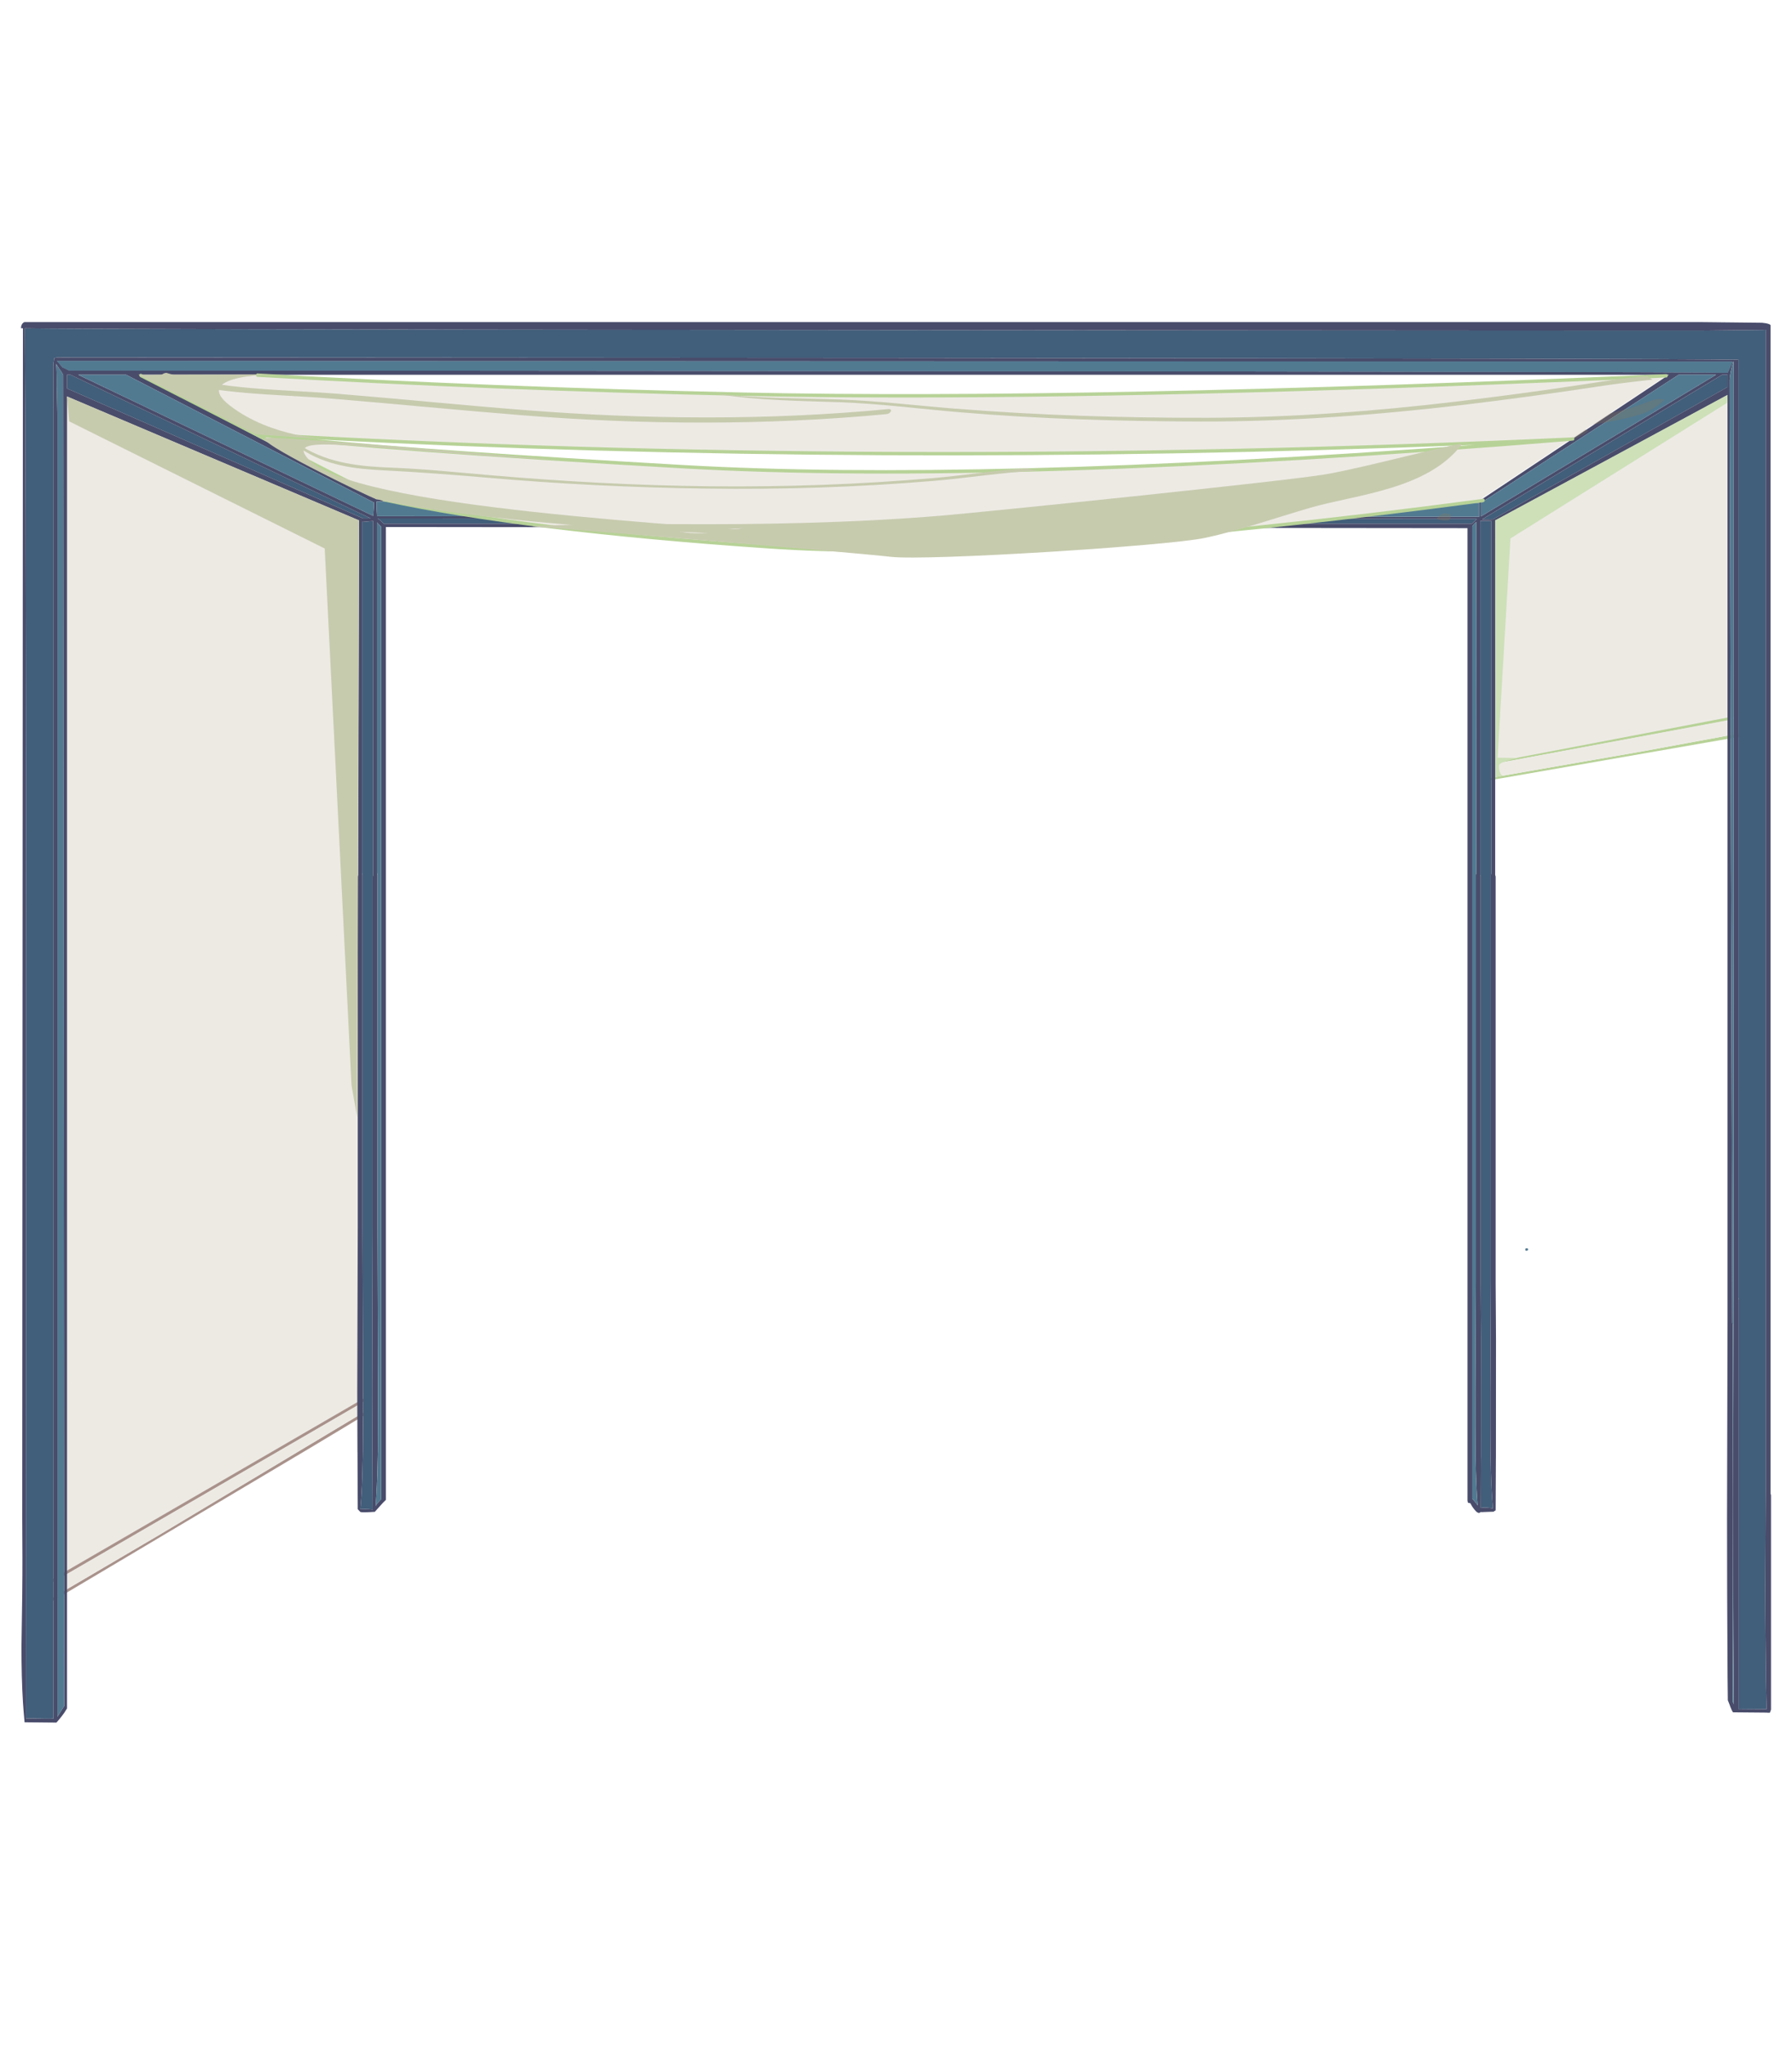 <?xml version="1.0" encoding="utf-8"?>
<!-- Generator: Adobe Illustrator 16.0.0, SVG Export Plug-In . SVG Version: 6.00 Build 0)  -->
<!DOCTYPE svg PUBLIC "-//W3C//DTD SVG 1.1//EN" "http://www.w3.org/Graphics/SVG/1.1/DTD/svg11.dtd">
<svg version="1.1" id="Calque_1" xmlns="http://www.w3.org/2000/svg" xmlns:xlink="http://www.w3.org/1999/xlink" x="0px" y="0px"
	 width="256px" height="292px" viewBox="0 0 256 292" enable-background="new 0 0 256 292" xml:space="preserve">
<g>
	<g>
		<polygon fill-rule="evenodd" clip-rule="evenodd" fill="#EDEAE4" points="51.557,201.253 5.443,228.541 5.443,51.318 
			51.557,70.931 		"/>
		<polygon fill-rule="evenodd" clip-rule="evenodd" fill="#A9928B" points="6.909,226.328 6.878,225.866 52.865,199.191 
			52.896,199.646 		"/>
		<polygon fill-rule="evenodd" clip-rule="evenodd" fill="#A9928B" points="7.199,228.339 22.775,219.185 52.99,201.076 
			53.021,201.539 44.732,206.523 7.077,228.902 7.047,228.437 		"/>
		<polygon fill-rule="evenodd" clip-rule="evenodd" fill="#EDEAE4" points="212.604,109.24 212.436,74.608 249.304,52.132 
			249.311,102.083 		"/>
		<polygon fill-rule="evenodd" clip-rule="evenodd" fill="#EDEAE4" points="7.199,228.339 7.047,228.432 6.909,226.328 
			52.896,199.646 52.99,201.076 22.775,219.185 		"/>
		<polygon fill-rule="evenodd" clip-rule="evenodd" fill="#B7D297" points="212.604,111.469 212.632,111.134 234.683,107.29 
			249.304,104.592 249.304,105.08 		"/>
		<polygon fill-rule="evenodd" clip-rule="evenodd" fill="#B7D297" points="212.632,109.231 214.048,108.73 246.97,102.439 
			246.908,102.892 		"/>
		<polygon fill-rule="evenodd" clip-rule="evenodd" fill="#EDEAE4" points="212.604,111.469 212.632,109.231 249.304,102.393 
			249.304,104.592 234.683,107.29 212.632,111.134 		"/>
	</g>
	<g>
		<g>
			<path fill-rule="evenodd" clip-rule="evenodd" fill="#415E7A" d="M251.965,47.12c0.097,0,0.188-0.01,0.278-0.025v166.018
				l-0.065,13.359c0,1.107,0.002,2.226,0.006,3.326c0.003,0.996,0.012,1.987,0.019,2.979c0.017,2.521,0.039,4.756,0.069,6.706
				c0.029,1.76,0.058,3.292,0.096,4.588h-0.447c0,0.017-0.653,0.022-1.958,0.022l-1.56,0.015v-58.502l-0.07-0.274V51.329
				c-0.196,0.01-0.425,0.025-0.688,0.041c-4.678-0.105-44.522-0.191-119.537-0.256c-39.977-0.034-79.946-0.06-119.911-0.075
				c-0.214,0.041-0.351,0.075-0.405,0.11c-0.008-0.016-0.016-0.03-0.027-0.042l-0.142,0.821c0,0.366,0.004,0.794,0.004,1.271
				c0.014,2.893,0.019,4.625,0.019,5.202v187.017c-0.232,0.043-1.55,0.034-3.955-0.031l0.063-98.309
				c0-10.164-0.007-21.293-0.02-33.388c-0.004-1.536-0.006-3.082-0.006-4.64c-0.031-27.458-0.087-48.186-0.17-62.172
				c4.855,0.104,41.697,0.19,110.529,0.247c36.973,0.041,73.93,0.067,110.879,0.087h18.358L251.965,47.12z M247.502,51.643
				c-0.034,0.081-0.07,0.16-0.109,0.263c-0.331,0.771-0.526,1.211-0.588,1.326c-7.469-0.104-47.036-0.177-118.697-0.237
				C88.695,52.95,49.292,52.933,9.896,52.917l-0.975-0.469c-0.342-0.415-0.599-0.709-0.771-0.897L247.502,51.643z M246.021,53.518
				h0.771v1.754l-33.499,18.881l-1.573,0.022L246.021,53.518z M210.914,74.112c0.028,0.009,0.05,0.022,0.066,0.031
				c-0.052,0.037-0.143,0.105-0.271,0.237c-0.197,0.196-0.343,0.326-0.437,0.408H54.813c-0.152-0.173-0.314-0.32-0.48-0.462
				c-0.14-0.116-0.268-0.222-0.385-0.292L210.914,74.112z M212.201,74.396h0.851v50.284l-0.066,0.258v58.061l-0.075,15.821
				c0,3.554,0.006,6.357,0.021,8.404c0,0.043,0,0.089,0,0.137h0.007c0,0.161,0,0.32,0,0.48c0,0.032,0,0.066,0,0.1
				c0,0.084,0,0.181,0,0.269h0.005c0,0.128,0.003,0.238,0.009,0.356c0.009,0.578,0.022,1.135,0.037,1.67
				c0.063,2.063,0.156,3.791,0.289,5.194c-0.197-0.062-0.509-0.105-0.939-0.128c-0.341-0.016-0.609,0-0.801,0.042l0.028-7.135h0.007
				l0.006-17.036l-0.047-7.914v-58.062l-0.064-0.26V74.39l0.225,0.007c0.031-0.004,0.062-0.004,0.1,0
				C211.925,74.396,212.062,74.396,212.201,74.396z M51.725,74.505l0.082,0.035l1.501-0.135v50.533l-0.065,0.26v50.085l-0.07,23.537
				l0.028,8.563h0.007l0.035,8.206c-0.191-0.035-0.479-0.06-0.858-0.073c-0.412-0.009-0.711-0.004-0.9,0.012
				c0.09-0.97,0.165-2.083,0.224-3.354c0.051-1.224,0.09-2.576,0.117-4.064c0.005-0.227,0.007-0.471,0.012-0.727h0.007
				c0-0.055,0-0.113,0-0.159c0.017-2.047,0.024-4.851,0.024-8.404l-0.078-23.537v-50.345l-0.064-0.258V74.505z M51.807,74.027v-0.02
				L9.574,55.483v-1.966h0.492l42.875,20.51h-1.064C51.854,74.027,51.831,74.027,51.807,74.027z"/>
			<path fill-rule="evenodd" clip-rule="evenodd" fill="#494C6B" d="M252.254,46.163c0.37,0.072,0.597,0.15,0.683,0.269v166.855
				l0.063,0.264v30.603l-0.14,0.382c-0.007,0.015-0.013,0.035-0.019,0.056c-0.308,0.004-0.459,0-0.459-0.014l-4.804-0.042
				c-0.119-0.164-0.252-0.422-0.388-0.788c-0.037-0.145-0.158-0.445-0.357-0.927c-0.018-1.02-0.029-2.125-0.038-3.338
				c-0.023-3.249-0.042-7.22-0.058-11.915c-0.013-6.984-0.018-10.614-0.018-10.904l0.07-27.997V56.4l-33.19,17.918v50.62l0.066,0.26
				v58.062l0.049,7.914l-0.01,17.036h-0.005l-0.034,7.481l-0.235,0.141c-0.015,0.016-0.028,0.034-0.043,0.052
				c-0.019,0-0.036,0-0.051,0l-0.012,0.014v-0.014c-0.41,0.01-0.792,0.021-1.136,0.038c-0.278,0.009-0.437,0.021-0.472,0.021
				l-0.218-0.013c-0.01,0.02-0.021,0.032-0.029,0.045c-0.054,0.048-0.118,0.082-0.193,0.082c-0.234,0-0.551-0.296-0.953-0.897
				c-0.109-0.191-0.2-0.349-0.275-0.483l-0.34-0.067l-0.065-0.304V75.426L55.129,75.263v138.93c-0.126,0.12-0.27,0.265-0.436,0.433
				c-0.198,0.223-0.565,0.636-1.101,1.223c-0.002,0-0.003,0.003-0.003,0.005c-0.006,0.014-0.007,0.025-0.007,0.045h-0.005
				c-1.143,0.08-1.838,0.094-2.089,0.033c-0.137-0.135-0.266-0.277-0.38-0.402l-0.037-8.145h-0.006l-0.029-8.563l0.072-23.537
				v-50.085l0.063-0.26l0.123-50.62L9.574,56.622v187.355c-0.13,0.196-0.27,0.415-0.417,0.659c-0.098,0.132-0.213,0.289-0.349,0.469
				c-0.183,0.238-0.431,0.544-0.746,0.895l-4.546-0.044v-0.01l-0.007-0.009c-0.106-1.169-0.185-2.104-0.228-2.801
				c-0.149-2.389-0.219-5.074-0.213-8.063c0.1-5.636,0.146-9.849,0.136-12.62c-0.028-3.356-0.036-7.554-0.024-12.578L3.275,46.877
				c-0.181,0-0.273-0.002-0.275-0.008c0-0.234,0.056-0.436,0.164-0.6c0.087-0.132,0.188-0.213,0.314-0.27h239.638l8.611,0.094
				L252.254,46.163z M251.965,47.12l-8.641,0.093h-18.358c-36.949-0.02-73.906-0.046-110.879-0.087
				C45.255,47.069,8.413,46.982,3.558,46.879c0.083,13.986,0.139,34.714,0.17,62.172c0,1.558,0.002,3.104,0.006,4.64
				c0.013,12.095,0.02,23.224,0.02,33.388l-0.063,98.309c2.405,0.065,3.723,0.074,3.955,0.031V58.401
				c0-0.577-0.005-2.31-0.019-5.202c0-0.477-0.004-0.904-0.004-1.271l0.142-0.821c0.012,0.012,0.02,0.026,0.027,0.042
				c0.055-0.035,0.191-0.069,0.405-0.11c39.965,0.016,79.935,0.041,119.911,0.075c75.015,0.064,114.859,0.15,119.537,0.256
				c0.263-0.016,0.491-0.031,0.688-0.041v134.002l0.07,0.274v58.502l1.56-0.015c1.305,0,1.958-0.006,1.958-0.022h0.447
				c-0.038-1.296-0.066-2.828-0.096-4.588c-0.03-1.95-0.053-4.185-0.069-6.706c-0.007-0.991-0.016-1.982-0.019-2.979
				c-0.004-1.101-0.006-2.219-0.006-3.326l0.065-13.359V47.095C252.153,47.11,252.062,47.12,251.965,47.12z M247.604,51.643
				c-0.35,1.259-0.524,2.133-0.524,2.642l0.395,134.624l0.076,0.271v53.896c0.051,0.091,0.1,0.191,0.142,0.283
				c-0.014-1.164-0.021-2.449-0.03-3.875c-0.03-3.529-0.056-7.855-0.069-13.011c-0.013-7.443-0.02-11.31-0.02-11.62l0.072-29.792
				V51.643H247.604z M246.021,53.518l-34.302,20.657l1.573-0.022l33.499-18.881v-1.754H246.021z M247.502,51.643L8.151,51.551
				c0.172,0.188,0.429,0.482,0.771,0.897l0.975,0.469c39.396,0.016,78.799,0.033,118.211,0.077
				c71.661,0.061,111.229,0.133,118.697,0.237c0.062-0.115,0.257-0.556,0.588-1.326C247.432,51.803,247.468,51.724,247.502,51.643z
				 M239.799,53.518l-28.257,18.312v1.93l33.609-20.241H239.799z M212.201,74.396c-0.14,0-0.276,0-0.409,0
				c-0.038-0.004-0.068-0.004-0.1,0l-0.225-0.007v50.549l0.064,0.26v58.062l0.047,7.914l-0.006,17.036h-0.007l-0.028,7.135
				c0.191-0.042,0.46-0.058,0.801-0.042c0.431,0.022,0.742,0.066,0.939,0.128c-0.133-1.403-0.227-3.132-0.289-5.194
				c-0.015-0.535-0.028-1.092-0.037-1.67c-0.006-0.118-0.009-0.229-0.009-0.356h-0.005c0-0.088,0-0.185,0-0.269
				c0-0.033,0-0.067,0-0.1c0-0.16,0-0.319,0-0.48h-0.007c0-0.048,0-0.094,0-0.137c-0.016-2.047-0.021-4.851-0.021-8.404
				l0.075-15.821v-58.061l0.066-0.258V74.396H212.201z M210.914,74.112L53.947,74.035c0.117,0.07,0.245,0.176,0.385,0.292
				c0.166,0.142,0.328,0.289,0.48,0.462h155.461c0.094-0.082,0.239-0.212,0.437-0.408c0.128-0.132,0.219-0.2,0.271-0.237
				C210.964,74.135,210.942,74.121,210.914,74.112z M210.579,74.835c-0.048,0.055-0.13,0.16-0.254,0.309v138.91
				c0.104,0.083,0.223,0.21,0.354,0.38c0.141,0.163,0.281,0.352,0.422,0.56c-0.112-1.322-0.195-2.907-0.25-4.757
				c-0.014-0.535-0.024-1.092-0.038-1.67c-0.002-0.118-0.007-0.229-0.007-0.356h-0.004c0-0.088,0-0.185,0-0.269
				c0-0.033,0-0.067,0-0.1c0-0.16,0-0.319,0-0.48h-0.006c0-0.048,0-0.094,0-0.137c-0.018-2.047-0.024-4.851-0.024-8.404
				l0.072-15.821v-58.061l0.069-0.258c0.016-16.802,0.016-33.515,0-50.153C210.722,74.703,210.612,74.808,210.579,74.835z
				 M211.325,73.792V71.82c0.055-0.016-13.048-0.016-39.309,0c-26.268,0.013-65.674-0.06-118.223-0.19
				c0.005,0.937,0.027,1.569,0.066,1.885v0.2L211.325,73.792z M238.412,53.518H19.8l33.919,17.744v0.034l157.782,0.133
				L238.412,53.518z M53.284,71.683c-0.021,0-0.035,0-0.049-0.013L18.02,53.518h-6.851l42.139,20.157h0.003
				c0.033-0.465,0.06-0.826,0.08-1.079c0.007-0.136,0.017-0.271,0.027-0.391c-0.003-0.207-0.009-0.353-0.011-0.466l-0.118-0.057
				H53.284z M54.088,74.85c-0.072-0.072-0.15-0.162-0.228-0.245v50.076l0.07,0.258v50.345l0.071,23.537
				c0,3.554-0.011,6.357-0.024,8.404c0,0.046,0,0.104,0,0.159h-0.007c-0.003,0.256-0.007,0.5-0.013,0.727
				c-0.022,1.488-0.062,2.841-0.117,4.064c-0.051,1.08-0.109,2.047-0.176,2.907c0.08-0.213,0.339-0.532,0.783-0.977V75.198
				C54.343,75.109,54.223,74.998,54.088,74.85z M51.725,74.505v50.176l0.064,0.258v50.345l0.078,23.537
				c0,3.554-0.008,6.357-0.024,8.404c0,0.046,0,0.104,0,0.159h-0.007c-0.005,0.256-0.007,0.5-0.012,0.727
				c-0.027,1.488-0.066,2.841-0.117,4.064c-0.059,1.271-0.134,2.384-0.224,3.354c0.189-0.016,0.488-0.021,0.9-0.012
				c0.379,0.014,0.667,0.038,0.858,0.073l-0.035-8.206H53.2l-0.028-8.563l0.07-23.537v-50.085l0.065-0.26V74.405l-1.501,0.135
				L51.725,74.505z M51.807,74.027c0.024,0,0.048,0,0.07,0h1.064l-42.875-20.51H9.574v1.966l42.232,18.524V74.027z M8.009,51.965
				c0.08,0.648,0.112,1.651,0.101,3.008c0.012,1.04,0.042,2.443,0.087,4.21v185.983c0.183-0.289,0.507-0.804,0.973-1.526
				L9.021,53.518c-0.115-0.194-0.221-0.386-0.324-0.549c-0.042-0.038-0.09-0.101-0.142-0.166
				C8.307,52.429,8.123,52.151,8.009,51.965z"/>
			<path fill-rule="evenodd" clip-rule="evenodd" fill="#517A91" d="M247.604,51.643h0.041V185.06l-0.072,29.792
				c0,0.311,0.007,4.177,0.02,11.62c0.014,5.155,0.039,9.481,0.069,13.011c0.009,1.426,0.017,2.711,0.03,3.875
				c-0.042-0.092-0.091-0.192-0.142-0.283v-53.896l-0.076-0.271l-0.395-134.624C247.079,53.775,247.254,52.901,247.604,51.643z
				 M239.799,53.518h5.353l-33.609,20.241v-1.93L239.799,53.518z M210.579,74.835c0.033-0.027,0.143-0.132,0.335-0.308
				c0.016,16.639,0.016,33.352,0,50.153l-0.069,0.258v58.061l-0.072,15.821c0,3.554,0.007,6.357,0.024,8.404
				c0,0.043,0,0.089,0,0.137h0.006c0,0.161,0,0.32,0,0.48c0,0.032,0,0.066,0,0.1c0,0.084,0,0.181,0,0.269h0.004
				c0,0.128,0.005,0.238,0.007,0.356c0.014,0.578,0.024,1.135,0.038,1.67c0.055,1.85,0.138,3.435,0.25,4.757
				c-0.141-0.208-0.281-0.396-0.422-0.56c-0.132-0.17-0.251-0.297-0.354-0.38V75.144C210.449,74.995,210.531,74.89,210.579,74.835z
				 M211.325,73.792L53.86,73.715v-0.2c-0.039-0.315-0.062-0.948-0.066-1.885c52.549,0.131,91.955,0.203,118.223,0.19
				c26.261-0.016,39.363-0.016,39.309,0V73.792z M54.088,74.85c0.135,0.148,0.255,0.26,0.36,0.349v138.907
				c-0.444,0.444-0.703,0.764-0.783,0.977c0.066-0.86,0.125-1.827,0.176-2.907c0.056-1.224,0.095-2.576,0.117-4.064
				c0.006-0.227,0.01-0.471,0.013-0.727h0.007c0-0.055,0-0.113,0-0.159c0.014-2.047,0.024-4.851,0.024-8.404l-0.071-23.537v-50.345
				l-0.07-0.258V74.604C53.938,74.688,54.016,74.777,54.088,74.85z M53.284,71.683h0.005l0.118,0.057
				c0.002,0.113,0.008,0.259,0.011,0.466c-0.011,0.12-0.021,0.255-0.027,0.391c-0.021,0.253-0.047,0.614-0.08,1.079h-0.003
				L11.169,53.518h6.851L53.235,71.67C53.249,71.683,53.264,71.683,53.284,71.683z M8.009,51.965
				c0.114,0.187,0.298,0.464,0.547,0.838c0.052,0.065,0.1,0.128,0.142,0.166c0.104,0.163,0.209,0.354,0.324,0.549L9.169,243.64
				c-0.466,0.723-0.79,1.237-0.973,1.526V59.183c-0.045-1.767-0.075-3.17-0.087-4.21C8.121,53.616,8.089,52.613,8.009,51.965z"/>
		</g>
	</g>
	<path fill-rule="evenodd" clip-rule="evenodd" fill="#517A91" d="M218.3,178.477c-0.025,0.094-0.136,0.143-0.329,0.143
		c-0.051-0.049-0.076-0.14-0.076-0.285c0.091-0.044,0.158-0.067,0.201-0.076c0.056,0,0.117,0.03,0.188,0.076L218.3,178.477z"/>
	<path opacity="0.298" fill-rule="evenodd" clip-rule="evenodd" fill="#867859" d="M197.037,55.523
		c-0.307,0.384-1.403,0.886-3.289,1.495c-2.424,0.737-4.239,1.304-5.447,1.713c-0.872,0.07-1.904,0.232-3.105,0.451
		c-1.407,0.293-2.49,0.513-3.252,0.659c-2.891,0.554-5.603,0.838-8.136,0.838c-0.141,0-0.506-0.037-1.099-0.111
		c-0.424-0.04-0.662-0.033-0.709,0.021l-0.391-0.069l0.26-0.495c0.674,0,1.124,0.027,1.351,0.087
		c0.224,0.047,0.399,0.072,0.523,0.072c0.15,0,1.168-0.165,3.061-0.501c2.045-0.368,3.226-0.637,3.539-0.793
		c1.38-0.711,2.377-1.013,2.988-0.888c0.146,0.015,0.346,0.098,0.6,0.228c0.216,0.117,0.412,0.172,0.59,0.172
		c2.448,0,5.073-0.516,7.875-1.56c0.699-0.253,1.598-0.611,2.698-1.07c0.833-0.324,1.414-0.495,1.748-0.495L197.037,55.523z"/>
	<path opacity="0.298" fill-rule="evenodd" clip-rule="evenodd" fill="#867859" d="M237.767,57.102
		c-0.858,0.839-1.814,1.468-2.868,1.878c-1.527,0.577-4.086,1.143-7.677,1.7c-0.523,0.04-1.382,0.104-2.578,0.212
		c-1.065,0.083-2.215,0.179-3.441,0.27c-0.623-0.018-1.254-0.028-1.894-0.053c-1.275-0.057-1.951-0.122-2.022-0.186
		c-2.813-0.273-4.771-0.682-5.876-1.234c-0.68-0.337-1.072-0.526-1.184-0.56c-0.513-0.188-1.223-0.327-2.127-0.397
		c0-0.136-0.011-0.235-0.031-0.311c-0.036-0.117-0.114-0.182-0.229-0.182c0-0.028,0.009-0.049,0.02-0.082
		c0.019-0.075,0.058-0.128,0.111-0.155c0.411,0.237,1.621,0.594,3.621,1.075c2.038,0.479,4.077,0.877,6.12,1.194
		c6.45-0.169,11.596-0.873,15.438-2.077c0.893-0.29,1.861-0.629,2.911-1.03C236.755,56.937,237.322,56.919,237.767,57.102z"/>
	<path opacity="0.298" fill-rule="evenodd" clip-rule="evenodd" fill="#867859" d="M222.432,63.312
		c-0.362,0-0.896-0.041-1.598-0.149c-0.767-0.101-1.269-0.222-1.507-0.329c0.418-0.231,1.026-0.566,1.816-1.016
		c0.678-0.356,1.268-0.616,1.776-0.763c1.324-0.388,2.647-0.23,3.978,0.472c-0.248,0.313-0.914,0.686-2.001,1.131
		C223.796,63.09,222.975,63.312,222.432,63.312z"/>
	<path opacity="0.298" fill-rule="evenodd" clip-rule="evenodd" fill="#867859" d="M219.026,65.834
		c0.174,0.104,0.271,0.184,0.301,0.241c-0.95,0.545-1.888,1.028-2.812,1.443c-1.787,0.797-3.429,1.197-4.925,1.197
		c-0.341,0-0.806-0.018-1.394-0.057c-0.614-0.037-1.055-0.073-1.322-0.104c-0.13-0.027-0.257-0.067-0.388-0.118
		c-0.259-0.086-0.388-0.193-0.388-0.291c2.355-0.07,4.581-0.428,6.675-1.074c1.126-0.348,2.426-0.818,3.906-1.403
		C218.723,65.7,218.839,65.756,219.026,65.834z"/>
	<path opacity="0.298" fill-rule="evenodd" clip-rule="evenodd" fill="#867859" d="M206.675,74.358c-0.775,0-1.25-0.116-1.42-0.331
		c0.398-0.441,0.753-0.684,1.063-0.719c0.094-0.016,0.407,0.038,0.939,0.151c-0.019,0.088-0.041,0.268-0.07,0.548
		C207.117,74.233,206.945,74.358,206.675,74.358z"/>
	<path opacity="0.298" fill-rule="evenodd" clip-rule="evenodd" fill="#867859" d="M148.613,72.118
		c-0.238,0.191-0.378,0.293-0.427,0.293c-0.271,0-0.652-0.016-1.145-0.037l-0.666-0.049l-0.129-0.407
		c0.459-0.356,1.025-0.56,1.699-0.606c0.501-0.02,0.972,0.028,1.406,0.164C149.087,71.721,148.839,71.936,148.613,72.118z"/>
	<g>
		<g>
			<path fill-rule="evenodd" clip-rule="evenodd" fill="#494C6B" d="M224.429,62.706c0.093-0.008,0.189-0.018,0.288-0.026
				C224.618,62.688,224.521,62.698,224.429,62.706z"/>
			<path fill-rule="evenodd" clip-rule="evenodd" fill="#EDEAE4" d="M36.765,53.572c22.397,1.306,45.585,2.206,69.555,2.718
				c32.253,0.697,76.159-0.181,131.72-2.615l-9.658,6.416l-3.952,2.615c-65.482,2.999-128.1,2.772-187.852-0.673l-5.913-3.025
				l-10.56-5.386v-0.041c0.316-0.021,0.686-0.023,1.105-0.009H36.765z M224.429,62.706l-12.621,8.391v0.391
				c-44.896,5.981-78.916,8.185-102.066,6.603c-23.155-1.578-41.44-3.822-54.862-6.714l-18.302-9.343
				c10.046,1.325,30.383,2.864,61.011,4.615C128.214,68.392,170.496,67.082,224.429,62.706z"/>
			<g>
				<path fill="#B7D297" d="M125.535,78.822c-5.75,0-11.019-0.162-15.804-0.499c-23.057-1.563-41.522-3.824-54.885-6.706
					c-0.014,0-0.027-0.005-0.042-0.012l-18.301-9.348c-0.001,0-0.001,0-0.002,0l-16.468-8.415c-0.1-0.052-0.147-0.19-0.105-0.321
					c0.037-0.116,0.152-0.181,0.251-0.129l16.439,8.397c59.45,3.438,122.636,3.658,187.794,0.684
					c0.095-0.015,0.188-0.027,0.288-0.04c0.105-0.006,0.199,0.085,0.209,0.224c0.008,0.13-0.073,0.243-0.179,0.255
					c-0.094,0.009-0.186,0.02-0.274,0.034c-0.004,0.006-0.012,0.006-0.014,0.006c-53.689,4.355-96.369,5.674-126.863,3.938
					c-29.186-1.66-49.246-3.162-59.686-4.444l17.039,8.698c13.346,2.882,31.792,5.134,54.817,6.703
					c23.032,1.572,57.358-0.652,102.035-6.596c0.006,0,0.014,0,0.021,0l0.016-0.016c0.096-0.059,0.213-0.009,0.259,0.106
					c0.049,0.123,0.012,0.27-0.084,0.33l-0.046,0.021c-0.033,0.019-0.06,0.031-0.098,0.027c-0.007,0.004-0.018,0.007-0.029,0.007
					C176.409,76.447,147.485,78.819,125.535,78.822z M45.29,62.75c11.406,1.105,28.929,2.318,52.307,3.659
					c27.821,1.58,65.798,0.614,113.034-2.875C153.487,65.768,97.978,65.498,45.29,62.75z M129.201,56.766
					c-8.207,0-15.839-0.079-22.883-0.229c-23.882-0.512-47.285-1.437-69.565-2.719c-0.104-0.006-0.188-0.116-0.185-0.258
					c0.006-0.131,0.1-0.237,0.204-0.232c22.275,1.298,45.677,2.21,69.551,2.729c32.103,0.685,76.417-0.196,131.712-2.63
					c0.097-0.013,0.194,0.094,0.199,0.238c0.005,0.128-0.081,0.242-0.187,0.242C194.879,55.813,158.403,56.766,129.201,56.766z"/>
			</g>
		</g>
	</g>
	<path fill-rule="evenodd" clip-rule="evenodd" fill="#CDE0B8" d="M213.609,110.994l-0.009-36.676l33.19-17.918l-0.077,1.139
		l-30.933,19.353l-1.838,31.311l3.032,0.042c0,0-2.722,0.486-2.812,1.027c-0.089,0.549,0.179,1.477,0.442,1.477
		C214.871,110.748,213.609,110.994,213.609,110.994z"/>
	<polygon fill-rule="evenodd" clip-rule="evenodd" fill="#C7CBAE" points="9.574,56.622 51.296,74.318 51.023,159.547 
		50.218,155.005 46.386,78.332 9.885,60.178 	"/>
	<path fill-rule="evenodd" clip-rule="evenodd" fill="#C7CBAE" d="M40.117,53.458l-20.339,0.06l16.799,8.516l10.535,0.697
		c0,0-8.277-0.174-14.271-4.811C26.845,53.28,40.117,53.458,40.117,53.458z"/>
	<path fill-rule="evenodd" clip-rule="evenodd" fill="#C7CBAE" d="M79.548,65.656c0,0-39.333-3.345-41.545-3.11
		c-2.213,0.231,14.647,8.391,15.701,8.716c1.054,0.314,20.128,4.635,62.998,5.284c-17.303-1.619-66.73-3.897-72.769-11.106
		C40.757,61.652,51.102,64.268,79.548,65.656z"/>
	<path fill-rule="evenodd" clip-rule="evenodd" fill="#C7CBAE" d="M146.736,66.879c-4.472,0.29-8.94,1.003-13.406,1.395
		c-10.55,0.913-21.12,1.272-31.694,1.175c-10.602-0.109-21.212-0.69-31.788-1.602c-4.652-0.399-9.274-0.884-13.939-1.063
		c-4.331-0.173-8.79-0.57-12.737-3.004c-0.173-0.106-0.347,0.204-0.169,0.319c3.597,2.397,7.658,2.857,11.664,3.063
		c4.819,0.242,9.604,0.601,14.419,1.012c10.584,0.938,21.2,1.46,31.81,1.6c10.816,0.151,21.645-0.194,32.441-1.095
		c5.021-0.425,10.036-1.254,15.064-1.478C147.846,67.188,147.291,67.072,146.736,66.879z"/>
	<path fill-rule="evenodd" clip-rule="evenodd" fill="#C7CBAE" d="M235.354,53.732c-0.902,0.095-1.802,0.154-2.595,0.23
		c-2.279,0.239-4.517,0.63-6.768,0.969c-5.906,0.901-11.845,1.69-17.797,2.401c-11.788,1.411-23.817,2.304-35.778,2.332
		c-12.038,0.026-24.1-0.359-36.098-1.314c-5.434-0.434-10.807-1.096-16.265-1.289c-5.753-0.204-11.54-0.154-17.266-0.78
		c-0.035-0.002-0.036,0.04-0.004,0.047c5.728,0.872,11.504,0.918,17.299,1.12c5.716,0.204,11.354,0.952,17.038,1.429
		c11.416,0.962,22.897,1.291,34.353,1.318c12.626,0.031,25.28-0.926,37.718-2.392c6.292-0.756,12.559-1.613,18.802-2.557
		c2.263-0.353,4.508-0.636,6.789-0.888c0.421-0.046,0.858-0.087,1.298-0.142C235.827,54.087,235.582,53.917,235.354,53.732z"/>
	<path fill-rule="evenodd" clip-rule="evenodd" fill="#517A91" d="M247.53,51.643L8.126,51.551c0.173,0.188,0.43,0.482,0.771,0.897
		l0.976,0.469c39.406,0.016,78.816,0.033,118.235,0.077c71.68,0.061,111.253,0.133,118.724,0.237
		c0.063-0.115,0.258-0.556,0.589-1.326C247.46,51.803,247.494,51.724,247.53,51.643z"/>
	<g>
		<path fill="#C7CBAE" d="M23.119,53.967c7.906,2.442,16.056,2.286,24.134,2.954c9.1,0.752,18.192,1.654,27.291,2.378
			c17.346,1.381,34.813,1.479,52.146-0.161c0.532-0.055,0.951-0.784,0.171-0.714c-17.246,1.644-34.611,1.481-51.865,0.142
			c-8.845-0.691-17.684-1.584-26.53-2.313c-8.238-0.67-16.587-0.512-24.647-2.99C23.491,53.157,22.497,53.775,23.119,53.967
			L23.119,53.967z"/>
	</g>
	<path fill="#C7CBAE" d="M189.345,67.741c-5.904,0.994-48.441,5.355-54.821,5.895c-12.689,1.062-26.343,1.291-37.858,1.217
		c-5.549-0.037-23.744,0.146-20.138,0.366c4.633,0.3,44.707,3.619,50.725,4.301c5.309,0.609,39.561-1.569,44.818-2.688
		c5.108-1.084,10.104-2.866,15.149-4.329c6.546-1.888,16.678-2.574,21.595-9.017C209.266,62.896,195.055,66.781,189.345,67.741z
		 M96.999,75.872c3.026-0.079,6.054-0.234,9.079-0.439C103.066,75.784,99.958,76.582,96.999,75.872z"/>
</g>
</svg>
